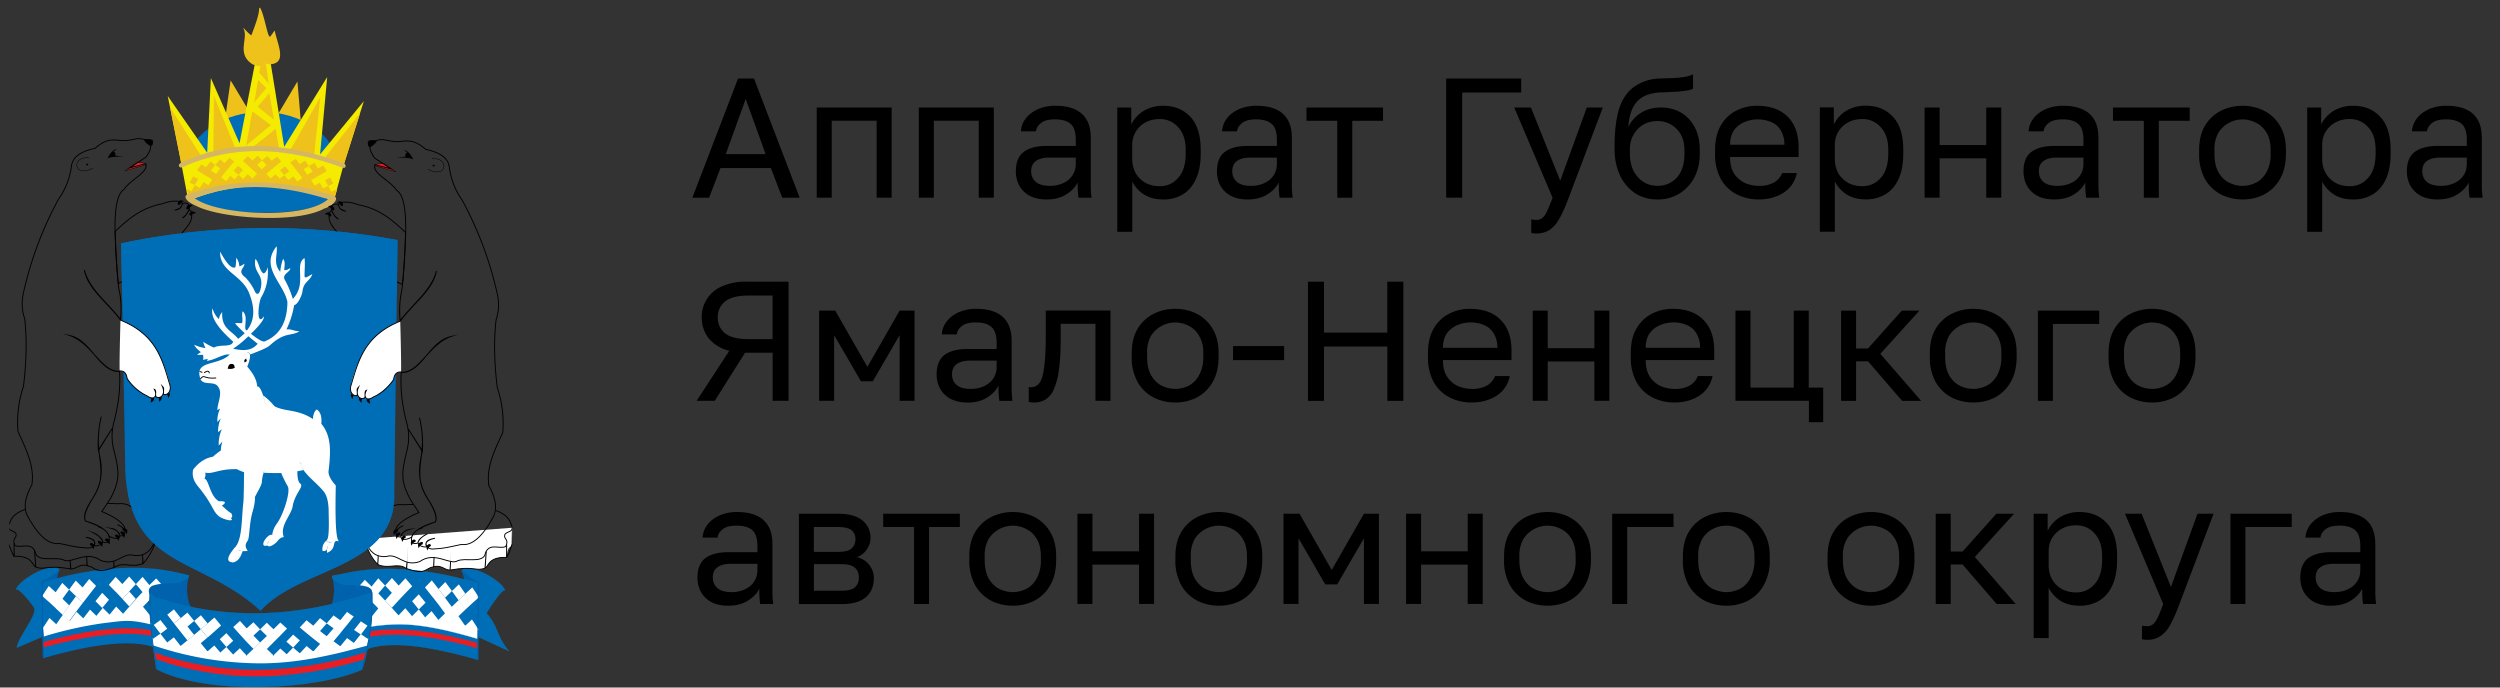 <svg xmlns="http://www.w3.org/2000/svg" width="320" height="88" fill="none"><rect width="100%" height="100%" fill="#333333" stroke="none"/><g clip-path="url(#a)"><path fill="#000" d="m88.62 25.31 5.85-15.26h2.04l5.85 15.26h-2.23l-1.46-3.8h-6.45l-1.46 3.8h-2.14Zm4.28-5.58H98l-2.55-7.06-2.55 7.06Zm11.64 5.58V13.76h9.59V25.3h-1.92v-9.85h-5.75v9.85h-1.92Zm13.07 0V13.76h9.6V25.3h-1.93v-9.85h-5.75v9.85h-1.92Zm16.36.22c-.84 0-1.56-.15-2.16-.46a3.33 3.33 0 0 1-1.32-1.28 3.76 3.76 0 0 1-.46-1.86c0-1.15.33-1.97 1-2.48.68-.51 1.66-.77 2.92-.77h3.75v-.78c0-.99-.22-1.67-.67-2.05-.44-.38-1.1-.57-1.99-.57-.83 0-1.43.16-1.8.48-.39.3-.6.66-.64 1.05h-1.92c.04-.63.25-1.18.63-1.66.38-.5.9-.88 1.55-1.18a5.6 5.6 0 0 1 2.29-.43c.92 0 1.7.14 2.38.43.66.28 1.18.72 1.54 1.33.37.6.55 1.4.55 2.38V23.98c.01.45.05.9.1 1.33h-1.67a11.43 11.43 0 0 1-.1-1.96c-.31.61-.8 1.13-1.5 1.55-.67.42-1.5.63-2.48.63Zm.42-1.74c.6 0 1.16-.11 1.65-.33.51-.22.91-.54 1.2-.96.3-.42.46-.94.46-1.55v-.78h-3.42c-.71 0-1.27.14-1.68.43-.4.28-.61.72-.61 1.33 0 .54.19.98.57 1.33.39.35 1 .53 1.83.53Zm8.62 5.88V13.76h1.79v2.18c.39-.77.93-1.36 1.63-1.77a4.74 4.74 0 0 1 2.46-.63c1.46 0 2.62.48 3.5 1.44.87.94 1.3 2.35 1.3 4.23v.43c0 1.31-.2 2.4-.61 3.27-.4.88-.95 1.53-1.68 1.97a4.7 4.7 0 0 1-2.5.65c-1 0-1.82-.22-2.5-.65a4.3 4.3 0 0 1-1.47-1.64v6.43H143Zm5.45-5.84a3 3 0 0 0 2.35-1.07c.64-.71.96-1.75.96-3.12v-.43c0-1.27-.32-2.24-.96-2.92a3.03 3.03 0 0 0-2.35-1.05c-.7 0-1.32.14-1.86.44a3.25 3.25 0 0 0-1.68 2.88v1.74c0 .7.15 1.31.44 1.85.3.52.72.94 1.24 1.24.54.3 1.16.44 1.86.44Zm11.25 1.7c-.84 0-1.56-.15-2.16-.46a3.33 3.33 0 0 1-1.33-1.28 3.77 3.77 0 0 1-.45-1.86c0-1.15.33-1.97 1-2.48.68-.51 1.66-.77 2.92-.77h3.75v-.78c0-.99-.22-1.67-.68-2.05-.43-.38-1.1-.57-1.98-.57-.83 0-1.43.16-1.8.48-.39.3-.6.66-.64 1.05h-1.92c.05-.63.26-1.18.63-1.66.38-.5.9-.88 1.55-1.18a5.6 5.6 0 0 1 2.29-.43c.92 0 1.7.14 2.38.43.66.28 1.18.72 1.54 1.33.37.6.55 1.4.55 2.38V23.98c.01.45.05.9.1 1.33h-1.67a11.43 11.43 0 0 1-.1-1.96c-.31.61-.8 1.13-1.5 1.55-.68.42-1.5.63-2.48.63Zm.42-1.74c.6 0 1.16-.11 1.65-.33.51-.22.91-.54 1.2-.96.3-.42.46-.94.46-1.55v-.78h-3.42c-.71 0-1.27.14-1.68.43-.4.28-.61.72-.61 1.33 0 .54.19.98.57 1.33.39.35 1 .53 1.83.53Zm11.04 1.52v-9.85h-3.94v-1.7h9.8v1.7h-3.94v9.85h-1.92Zm13.94 0V10.05h9.6v1.79h-7.55V25.3h-2.05Zm11.54 4.58c-.22 0-.43-.02-.65-.07v-1.74c.22.04.44.07.65.07.3 0 .53-.08.72-.22.2-.13.41-.4.61-.8.2-.42.45-1.02.75-1.82l-4.91-11.55h2.14l3.75 9.37 3.4-9.37h2.05L200.8 25.3c-.41 1.1-.8 1.97-1.18 2.64a3.95 3.95 0 0 1-1.24 1.46 2.9 2.9 0 0 1-1.73.48Zm15.47-4.36a5.19 5.19 0 0 1-2.77-.76 5.61 5.61 0 0 1-1.96-2.25 7.92 7.92 0 0 1-.72-3.53v-.44c0-1.74.18-3.23.53-4.47.36-1.23.97-2.2 1.83-2.87a5.92 5.92 0 0 1 3.53-1.16 88.8 88.8 0 0 1 1.68-.06c.5-.03.96-.08 1.37-.14.4-.07.77-.18 1.1-.34v1.85c-.15.09-.4.16-.73.22-.32.05-.73.1-1.24.15l-1.85.09a5.9 5.9 0 0 0-2.36.45c-.62.3-1.11.76-1.46 1.4-.35.64-.57 1.5-.65 2.6a4.29 4.29 0 0 1 2.38-2.2c.53-.21 1.12-.31 1.76-.31.99 0 1.85.21 2.6.65a4.49 4.49 0 0 1 1.76 1.88c.44.81.65 1.78.65 2.92v.43c0 1.2-.24 2.23-.72 3.12a5.17 5.17 0 0 1-4.73 2.77Zm0-1.74c1.02 0 1.86-.35 2.51-1.05.65-.71.98-1.75.98-3.1v-.43c0-1.12-.33-2.02-.98-2.68a3.32 3.32 0 0 0-2.5-1.03c-1.02 0-1.86.34-2.51 1.03a3.67 3.67 0 0 0-.99 2.68v.43a5 5 0 0 0 .46 2.23c.32.6.74 1.08 1.27 1.41.53.34 1.12.5 1.76.5Zm12.97 1.74c-.97 0-1.89-.21-2.75-.63a4.95 4.95 0 0 1-2.05-1.94 6.5 6.5 0 0 1-.76-3.32v-.43c0-1.28.25-2.34.74-3.16a4.68 4.68 0 0 1 1.96-1.88c.82-.42 1.7-.63 2.64-.63 1.7 0 3.02.46 3.95 1.4.93.92 1.4 2.24 1.4 3.94v1.22h-8.77c0 .9.18 1.62.54 2.16.38.54.85.93 1.4 1.18.57.23 1.13.35 1.7.35a3.8 3.8 0 0 0 2-.44c.48-.3.83-.7 1.03-1.2h1.87a3.79 3.79 0 0 1-1.72 2.53c-.9.57-1.96.85-3.18.85Zm-.11-10.25c-.6 0-1.16.12-1.7.35-.54.22-.98.57-1.33 1.05-.33.48-.5 1.1-.5 1.85h6.95a3.42 3.42 0 0 0-.5-1.9c-.3-.48-.71-.82-1.22-1.02a4.27 4.27 0 0 0-1.7-.33Zm7.96 14.4V13.75h1.79v2.18c.39-.77.93-1.36 1.63-1.77a4.74 4.74 0 0 1 2.47-.63c1.45 0 2.61.48 3.48 1.44.88.94 1.31 2.35 1.31 4.23v.43c0 1.31-.2 2.4-.6 3.27-.4.88-.96 1.53-1.69 1.97a4.7 4.7 0 0 1-2.5.65c-1 0-1.82-.22-2.49-.65a4.3 4.3 0 0 1-1.48-1.64v6.43h-1.92Zm5.45-5.85a3 3 0 0 0 2.35-1.07c.64-.71.96-1.75.96-3.12v-.43c0-1.27-.32-2.24-.96-2.92a3.03 3.03 0 0 0-2.35-1.05c-.7 0-1.32.14-1.85.44-.53.29-.94.69-1.25 1.2-.29.49-.43 1.05-.43 1.67v1.75c0 .7.14 1.31.43 1.85.3.52.72.94 1.25 1.24.53.3 1.15.44 1.85.44Zm7.96 1.48V13.76h1.92v4.81h5.97v-4.81h1.92V25.3h-1.92v-5.03h-5.97v5.03h-1.92Zm16.6.22c-.84 0-1.56-.15-2.16-.46a3.33 3.33 0 0 1-1.33-1.28 3.76 3.76 0 0 1-.45-1.86c0-1.15.33-1.97 1-2.48.68-.51 1.66-.77 2.92-.77h3.75v-.78c0-.99-.23-1.67-.68-2.05-.43-.38-1.1-.57-1.98-.57-.83 0-1.43.16-1.81.48-.38.3-.59.66-.63 1.05h-1.92c.04-.63.25-1.18.63-1.66.38-.5.9-.88 1.55-1.18a5.6 5.6 0 0 1 2.29-.43c.91 0 1.7.14 2.37.43.67.28 1.19.72 1.55 1.33.37.6.55 1.4.55 2.38V23.98c.01.45.05.9.1 1.33h-1.67a11.43 11.43 0 0 1-.11-1.96c-.3.61-.8 1.13-1.48 1.55-.69.42-1.51.63-2.49.63Zm.42-1.74c.6 0 1.16-.11 1.65-.33.51-.22.91-.54 1.2-.96.3-.42.46-.94.46-1.55v-.78h-3.42c-.72 0-1.28.14-1.68.43-.41.28-.61.72-.61 1.33 0 .54.19.98.56 1.33.4.35 1 .53 1.84.53Zm11.04 1.52v-9.85h-3.95v-1.7h9.82v1.7h-3.95v9.85h-1.92Zm12.63.22c-.97 0-1.89-.21-2.74-.63a5.1 5.1 0 0 1-2.05-1.96 6.45 6.45 0 0 1-.76-3.3v-.43c0-1.25.25-2.3.76-3.14a5.03 5.03 0 0 1 2.05-1.9 6.15 6.15 0 0 1 2.74-.63c1 0 1.9.21 2.75.63a4.9 4.9 0 0 1 2.03 1.9c.52.84.78 1.89.78 3.14v.43c0 1.33-.26 2.42-.78 3.3a4.97 4.97 0 0 1-2.03 1.96c-.84.42-1.76.63-2.75.63Zm0-1.74c.6 0 1.17-.14 1.7-.4.56-.27 1-.72 1.36-1.33a4.7 4.7 0 0 0 .54-2.42v-.43c0-.93-.18-1.68-.54-2.25-.35-.58-.8-1-1.36-1.26a3.67 3.67 0 0 0-4.77 1.26 4.25 4.25 0 0 0-.52 2.25v.43c0 1 .17 1.81.52 2.42.36.61.82 1.06 1.37 1.33.56.26 1.12.4 1.7.4Zm8.28 5.88V13.76h1.79v2.18a4.2 4.2 0 0 1 1.63-1.77 4.75 4.75 0 0 1 2.47-.63c1.45 0 2.61.48 3.49 1.44.87.94 1.3 2.35 1.3 4.23v.43c0 1.31-.2 2.4-.6 3.27-.4.88-.96 1.53-1.69 1.97a4.7 4.7 0 0 1-2.5.65c-1 0-1.82-.22-2.49-.65a4.3 4.3 0 0 1-1.48-1.64v6.43h-1.92Zm5.45-5.84a3 3 0 0 0 2.36-1.07c.63-.71.95-1.75.95-3.12v-.43c0-1.27-.31-2.24-.95-2.92a3.03 3.03 0 0 0-2.36-1.05c-.7 0-1.31.14-1.85.44-.53.29-.94.69-1.25 1.2-.29.49-.43 1.05-.43 1.67v1.75c0 .7.14 1.31.44 1.85.3.52.71.94 1.24 1.24.53.3 1.15.44 1.85.44Zm11.25 1.7c-.84 0-1.56-.15-2.15-.46a3.34 3.34 0 0 1-1.33-1.28 3.77 3.77 0 0 1-.46-1.86c0-1.15.33-1.97 1-2.48.69-.51 1.66-.77 2.92-.77h3.75v-.78c0-.99-.22-1.67-.67-2.05-.44-.38-1.1-.57-1.99-.57-.82 0-1.43.16-1.8.48-.38.3-.6.66-.64 1.05h-1.92c.05-.63.26-1.18.64-1.66.37-.5.89-.88 1.54-1.18a5.6 5.6 0 0 1 2.3-.43c.9 0 1.7.14 2.37.43.67.28 1.18.72 1.55 1.33.36.6.54 1.4.54 2.38V23.98c.02.45.05.9.11 1.33h-1.68a12.38 12.38 0 0 1-.1-1.96c-.31.61-.8 1.13-1.49 1.55-.68.42-1.51.63-2.49.63Zm.42-1.74c.61 0 1.16-.11 1.66-.33.5-.22.9-.54 1.2-.96.3-.42.45-.94.45-1.55v-.78h-3.42c-.71 0-1.27.14-1.68.43-.4.28-.6.72-.6 1.33 0 .54.18.98.56 1.33.4.35 1 .53 1.83.53ZM89.17 51.3l4.18-6.4a4.9 4.9 0 0 1-2.66-1.62 4.3 4.3 0 0 1-.87-2.66 4.24 4.24 0 0 1 2.6-3.97 7.4 7.4 0 0 1 3.18-.6h5.34V51.3H98.9v-6.15h-3.53l-3.88 6.15h-2.31Zm2.7-10.68c0 .83.3 1.5.92 2.03.6.5 1.62.76 3.03.76h3.07v-5.58h-3.07c-1.41 0-2.42.26-3.03.78-.61.51-.92 1.18-.92 2Zm12.98 10.68V39.76h2.06l4.12 7.2 4.12-7.2h1.91V51.3h-1.91v-8.4l-3.43 5.9h-1.52l-3.43-5.9v8.4h-1.91Zm18.99.22a4.7 4.7 0 0 1-2.16-.46 3.34 3.34 0 0 1-1.33-1.28 3.77 3.77 0 0 1-.46-1.86c0-1.15.34-1.97 1-2.48.69-.51 1.66-.77 2.93-.77h3.75v-.78c0-.99-.23-1.67-.68-2.05-.44-.38-1.1-.57-1.98-.57-.83 0-1.44.16-1.81.48-.38.3-.6.66-.63 1.05h-1.92c.04-.63.25-1.18.63-1.66.38-.5.9-.88 1.55-1.18a5.6 5.6 0 0 1 2.29-.43c.91 0 1.7.14 2.37.43.67.28 1.19.72 1.55 1.33.36.6.55 1.4.55 2.38V49.98c.01.45.05.9.1 1.33h-1.67a12.38 12.38 0 0 1-.11-1.96c-.3.61-.8 1.13-1.49 1.55-.68.42-1.5.63-2.48.63Zm.41-1.74c.61 0 1.17-.11 1.66-.33.5-.22.9-.54 1.2-.96.3-.42.46-.94.46-1.55v-.78h-3.43c-.7 0-1.27.14-1.67.43-.41.28-.61.72-.61 1.33 0 .54.18.98.56 1.33.4.35 1 .53 1.83.53Zm8.08 1.74c-.1 0-.21 0-.33-.02l-.32-.05v-1.91c.04.01.15.02.32.02.44 0 .8-.2 1.07-.57.28-.4.47-1.08.59-2.05.13-.99.2-2.37.2-4.14v-3.05h8.28V51.3h-1.92v-9.85h-4.45v1.78c0 1.62-.07 2.96-.22 4.04a9.02 9.02 0 0 1-.65 2.53 2.8 2.8 0 0 1-1.07 1.33c-.43.26-.93.39-1.5.39Zm18.1 0c-.98 0-1.9-.21-2.75-.63a5.1 5.1 0 0 1-2.05-1.96 6.45 6.45 0 0 1-.77-3.3v-.43c0-1.25.26-2.3.77-3.14a5.03 5.03 0 0 1 2.05-1.9 6.15 6.15 0 0 1 2.74-.63c1 0 1.9.2 2.75.63a4.9 4.9 0 0 1 2.03 1.9c.52.84.78 1.89.78 3.14v.43c0 1.33-.26 2.42-.78 3.3a4.97 4.97 0 0 1-2.03 1.96c-.84.42-1.76.63-2.75.63Zm0-1.74c.59 0 1.16-.14 1.7-.4.55-.27 1-.72 1.34-1.33a4.7 4.7 0 0 0 .55-2.42v-.43a4.1 4.1 0 0 0-.55-2.25c-.34-.58-.8-1-1.35-1.26a3.67 3.67 0 0 0-4.77 1.26 4.24 4.24 0 0 0-.52 2.25v.43c0 1 .17 1.81.52 2.42.36.61.82 1.06 1.37 1.33.56.26 1.12.4 1.7.4Zm7.4-3.69v-1.79h6.54v1.8h-6.54Zm9.59 5.21V36.05h2.05v6.52h8.1v-6.52h2.06v15.26h-2.05v-6.95h-8.11v6.95h-2.05Zm20.92.22c-.97 0-1.89-.21-2.75-.63a4.95 4.95 0 0 1-2.05-1.94 6.5 6.5 0 0 1-.76-3.32v-.43c0-1.28.25-2.34.74-3.16a4.68 4.68 0 0 1 1.97-1.88c.8-.42 1.69-.63 2.63-.63 1.7 0 3.02.46 3.95 1.4.93.92 1.4 2.24 1.4 3.94v1.22h-8.77c0 .9.18 1.62.55 2.16.37.54.84.93 1.4 1.18.56.23 1.13.35 1.7.35a3.8 3.8 0 0 0 2-.44c.48-.3.82-.7 1.02-1.2h1.88a3.8 3.8 0 0 1-1.72 2.53c-.9.57-1.97.85-3.19.85Zm-.1-10.25c-.6 0-1.17.12-1.7.35-.55.22-.99.57-1.34 1.05-.33.48-.5 1.1-.5 1.85h6.96a3.4 3.4 0 0 0-.5-1.9c-.31-.48-.72-.82-1.23-1.02a4.27 4.27 0 0 0-1.7-.33Zm7.95 10.03V39.76h1.92v4.81h5.97v-4.81H206V51.3h-1.92v-5.03h-5.97v5.03h-1.92Zm18.1.22c-.97 0-1.88-.21-2.74-.63a4.96 4.96 0 0 1-2.05-1.94 6.5 6.5 0 0 1-.76-3.32v-.43c0-1.28.24-2.34.74-3.16a4.68 4.68 0 0 1 1.96-1.88c.81-.42 1.7-.63 2.64-.63 1.7 0 3.01.46 3.94 1.4.93.92 1.4 2.24 1.4 3.94v1.22h-8.77c0 .9.19 1.62.55 2.16.38.54.84.93 1.4 1.18.56.23 1.13.35 1.7.35a3.8 3.8 0 0 0 2-.44c.48-.3.82-.7 1.02-1.2h1.88a3.8 3.8 0 0 1-1.72 2.53c-.9.57-1.96.85-3.19.85Zm-.1-10.25c-.6 0-1.17.12-1.7.35-.54.22-.99.57-1.34 1.05-.33.48-.5 1.1-.5 1.85h6.96a3.42 3.42 0 0 0-.5-1.9c-.3-.48-.72-.82-1.22-1.02a4.27 4.27 0 0 0-1.7-.33Zm17.35 12.76V51.3h-9.4V39.76h1.92v9.85h5.54v-9.85h1.92v9.85h1.85v4.43h-1.83Zm4.12-2.73V39.76h1.92v4.84h1.53l4.32-4.84h2.26l-5.01 5.53 5.23 6.02h-2.44l-4.36-5.06h-1.53v5.06h-1.92Zm16.91.22c-.97 0-1.88-.21-2.74-.63a5.1 5.1 0 0 1-2.05-1.96 6.45 6.45 0 0 1-.76-3.3v-.43c0-1.25.25-2.3.76-3.14a5.03 5.03 0 0 1 2.05-1.9 6.15 6.15 0 0 1 2.74-.63c1 0 1.9.2 2.75.63a4.9 4.9 0 0 1 2.03 1.9c.52.84.78 1.89.78 3.14v.43c0 1.33-.26 2.42-.78 3.3a4.97 4.97 0 0 1-2.03 1.96c-.84.42-1.76.63-2.75.63Zm0-1.74c.6 0 1.17-.14 1.7-.4.56-.27 1-.72 1.36-1.33a4.7 4.7 0 0 0 .54-2.42v-.43a4.1 4.1 0 0 0-.54-2.25c-.35-.58-.8-1-1.35-1.26a3.67 3.67 0 0 0-4.78 1.26 4.24 4.24 0 0 0-.52 2.25v.43c0 1 .17 1.81.52 2.42.36.61.82 1.06 1.38 1.33.55.26 1.11.4 1.7.4Zm8.28 1.52V39.76h7.85v1.7h-5.93v9.85h-1.92Zm14.61.22c-.97 0-1.89-.21-2.75-.63a5.1 5.1 0 0 1-2.04-1.96 6.45 6.45 0 0 1-.77-3.3v-.43c0-1.25.26-2.3.77-3.14a5.03 5.03 0 0 1 2.04-1.9 6.15 6.15 0 0 1 2.75-.63c1 0 1.9.2 2.75.63a4.9 4.9 0 0 1 2.03 1.9c.52.84.78 1.89.78 3.14v.43c0 1.33-.26 2.42-.78 3.3a4.97 4.97 0 0 1-2.03 1.96c-.84.42-1.76.63-2.75.63Zm0-1.74c.6 0 1.17-.14 1.7-.4.55-.27 1-.72 1.35-1.33a4.7 4.7 0 0 0 .55-2.42v-.43c0-.93-.18-1.68-.55-2.25-.34-.58-.8-1-1.35-1.26a3.67 3.67 0 0 0-4.77 1.26 4.25 4.25 0 0 0-.52 2.25v.43c0 1 .17 1.81.52 2.42.36.61.82 1.06 1.37 1.33.55.26 1.12.4 1.7.4ZM93.22 77.53c-.84 0-1.56-.15-2.16-.46a3.34 3.34 0 0 1-1.33-1.28 3.77 3.77 0 0 1-.45-1.86c0-1.15.33-1.97 1-2.48.68-.51 1.66-.77 2.92-.77h3.75v-.78c0-.99-.22-1.67-.67-2.05-.44-.38-1.1-.57-1.99-.57-.83 0-1.43.16-1.8.48-.39.3-.6.66-.64 1.05h-1.92c.04-.63.26-1.18.63-1.66.38-.5.9-.88 1.55-1.18a5.6 5.6 0 0 1 2.29-.43c.92 0 1.7.14 2.38.43.66.28 1.18.72 1.54 1.33.37.6.55 1.4.55 2.38V75.98c.01.45.05.9.1 1.33H97.3a11.84 11.84 0 0 1-.1-1.96c-.31.61-.8 1.13-1.5 1.55-.67.42-1.5.63-2.48.63Zm.42-1.74c.6 0 1.16-.11 1.65-.33.51-.22.91-.54 1.2-.96.3-.42.46-.94.46-1.55v-.78h-3.42c-.71 0-1.27.14-1.68.43-.4.28-.61.72-.61 1.33 0 .54.19.98.57 1.33.39.35 1 .53 1.83.53Zm8.62 1.52V65.76h5.01c.96 0 1.75.13 2.36.41a2.82 2.82 0 0 1 1.79 2.75c0 .5-.17 1-.5 1.46-.33.45-.74.76-1.25.94a2.72 2.72 0 0 1 2.18 2.7c0 1-.33 1.8-1 2.4-.67.6-1.72.9-3.14.9h-5.45Zm1.92-1.7h3.53c.81 0 1.39-.14 1.72-.44.33-.29.5-.7.5-1.24 0-.55-.17-.97-.5-1.26-.33-.3-.9-.46-1.72-.46h-3.53v3.4Zm0-4.97h3.1c.82 0 1.4-.15 1.72-.44.33-.29.5-.69.5-1.2 0-.47-.17-.85-.5-1.13-.33-.27-.9-.41-1.73-.41h-3.1v3.18ZM117 77.31v-9.85h-3.95v-1.7h9.81v1.7h-3.94v9.85H117Zm12.63.22c-.97 0-1.89-.21-2.74-.63a5.1 5.1 0 0 1-2.05-1.96 6.46 6.46 0 0 1-.77-3.3v-.43c0-1.25.26-2.3.77-3.14a5.03 5.03 0 0 1 2.05-1.9 6.14 6.14 0 0 1 2.74-.63c1 0 1.9.2 2.75.63a4.9 4.9 0 0 1 2.03 1.9c.52.84.78 1.89.78 3.14v.43c0 1.33-.26 2.42-.78 3.3a4.96 4.96 0 0 1-2.03 1.96c-.84.42-1.76.63-2.75.63Zm0-1.74c.6 0 1.17-.14 1.7-.4.56-.27 1-.72 1.36-1.33a4.7 4.7 0 0 0 .54-2.42v-.43c0-.93-.18-1.68-.54-2.25-.35-.58-.8-1-1.36-1.26a3.67 3.67 0 0 0-4.77 1.26 4.24 4.24 0 0 0-.52 2.25v.43c0 1 .17 1.81.52 2.42.36.61.82 1.06 1.37 1.33.56.26 1.12.4 1.7.4Zm8.28 1.52V65.76h1.92v4.81h5.97v-4.81h1.92V77.3h-1.92v-5.03h-5.97v5.03h-1.92Zm18.1.22c-.97 0-1.89-.21-2.74-.63a5.1 5.1 0 0 1-2.05-1.96 6.46 6.46 0 0 1-.77-3.3v-.43c0-1.25.26-2.3.77-3.14a5.03 5.03 0 0 1 2.05-1.9 6.14 6.14 0 0 1 2.74-.63c1 0 1.9.2 2.75.63a4.9 4.9 0 0 1 2.03 1.9c.52.84.78 1.89.78 3.14v.43c0 1.33-.26 2.42-.78 3.3a4.96 4.96 0 0 1-2.03 1.96c-.84.42-1.76.63-2.75.63Zm0-1.74c.6 0 1.16-.14 1.7-.4.56-.27 1-.72 1.35-1.33a4.7 4.7 0 0 0 .55-2.42v-.43c0-.93-.18-1.68-.55-2.25-.34-.58-.8-1-1.35-1.26a3.67 3.67 0 0 0-4.77 1.26 4.24 4.24 0 0 0-.52 2.25v.43c0 1 .17 1.81.52 2.42.36.61.82 1.06 1.37 1.33.55.26 1.12.4 1.7.4Zm8.28 1.52V65.76h2.05l4.12 7.2 4.12-7.2h1.92V77.3h-1.92v-8.4l-3.42 5.9h-1.53l-3.42-5.9v8.4h-1.92Zm15.69 0V65.76h1.92v4.81h5.97v-4.81h1.92V77.3h-1.92v-5.03h-5.97v5.03h-1.92Zm18.1.22c-.97 0-1.89-.21-2.74-.63a5.11 5.11 0 0 1-2.05-1.96 6.46 6.46 0 0 1-.77-3.3v-.43c0-1.25.26-2.3.77-3.14a5.04 5.04 0 0 1 2.05-1.9 6.14 6.14 0 0 1 2.74-.63c1 0 1.9.2 2.75.63a4.9 4.9 0 0 1 2.03 1.9c.52.84.78 1.89.78 3.14v.43c0 1.33-.26 2.42-.78 3.3a4.96 4.96 0 0 1-2.03 1.96c-.84.42-1.76.63-2.75.63Zm0-1.74c.6 0 1.16-.14 1.7-.4.56-.27 1-.72 1.36-1.33a4.7 4.7 0 0 0 .54-2.42v-.43c0-.93-.18-1.68-.54-2.25-.35-.58-.8-1-1.36-1.26a3.67 3.67 0 0 0-4.77 1.26 4.24 4.24 0 0 0-.53 2.25v.43c0 1 .18 1.81.53 2.42.36.61.82 1.06 1.37 1.33.55.26 1.12.4 1.7.4Zm8.28 1.52V65.76h7.85v1.7h-5.93v9.85h-1.92Zm14.61.22c-.97 0-1.89-.21-2.75-.63a5.1 5.1 0 0 1-2.05-1.96 6.45 6.45 0 0 1-.76-3.3v-.43c0-1.25.26-2.3.76-3.14a5.03 5.03 0 0 1 2.05-1.9 6.14 6.14 0 0 1 2.75-.63c.99 0 1.9.2 2.75.63a4.89 4.89 0 0 1 2.02 1.9c.53.84.79 1.89.79 3.14v.43a6.3 6.3 0 0 1-.79 3.3 4.96 4.96 0 0 1-2.02 1.96c-.85.42-1.76.63-2.75.63Zm0-1.74c.6 0 1.16-.14 1.7-.4.55-.27 1-.72 1.35-1.33a4.7 4.7 0 0 0 .55-2.42v-.43c0-.93-.19-1.68-.55-2.25-.35-.58-.8-1-1.35-1.26a3.67 3.67 0 0 0-3.4 0c-.55.26-1.01.68-1.37 1.26a4.24 4.24 0 0 0-.53 2.25v.43c0 1 .18 1.81.53 2.42.36.61.82 1.06 1.37 1.33.55.26 1.12.4 1.7.4Zm18.52 1.74c-.97 0-1.89-.21-2.74-.63a5.11 5.11 0 0 1-2.05-1.96 6.46 6.46 0 0 1-.77-3.3v-.43c0-1.25.26-2.3.77-3.14a5.04 5.04 0 0 1 2.05-1.9 6.14 6.14 0 0 1 2.74-.63c1 0 1.9.2 2.75.63a4.9 4.9 0 0 1 2.03 1.9c.52.84.78 1.89.78 3.14v.43c0 1.33-.26 2.42-.78 3.3a4.96 4.96 0 0 1-2.03 1.96c-.84.42-1.76.63-2.75.63Zm0-1.74c.6 0 1.16-.14 1.7-.4.56-.27 1-.72 1.36-1.33a4.7 4.7 0 0 0 .54-2.42v-.43c0-.93-.18-1.68-.54-2.25-.35-.58-.8-1-1.36-1.26a3.67 3.67 0 0 0-4.77 1.26 4.24 4.24 0 0 0-.53 2.25v.43c0 1 .18 1.81.53 2.42.36.61.82 1.06 1.37 1.33.55.26 1.12.4 1.7.4Zm8.28 1.52V65.76h1.92v4.84h1.52l4.32-4.84h2.27l-5.02 5.53 5.23 6.02h-2.44l-4.36-5.06h-1.52v5.06h-1.92Zm12.54 4.36V65.76h1.79v2.18c.39-.77.93-1.36 1.63-1.77a4.74 4.74 0 0 1 2.46-.63c1.46 0 2.62.48 3.5 1.44.87.94 1.3 2.35 1.3 4.23v.43c0 1.31-.2 2.4-.6 3.27-.4.88-.96 1.53-1.69 1.97a4.7 4.7 0 0 1-2.5.65c-1 0-1.82-.22-2.49-.65a4.31 4.31 0 0 1-1.48-1.64v6.43h-1.92Zm5.45-5.84a3 3 0 0 0 2.35-1.07c.64-.71.96-1.75.96-3.12v-.43c0-1.27-.32-2.24-.96-2.92a3.03 3.03 0 0 0-2.35-1.05c-.7 0-1.32.14-1.85.44-.53.29-.94.69-1.25 1.2-.29.49-.43 1.05-.43 1.67v1.75c0 .7.14 1.31.43 1.85.3.52.72.94 1.25 1.24.53.3 1.15.44 1.85.44Zm9.06 6.06c-.22 0-.43-.02-.65-.07v-1.74c.22.04.43.07.65.07.3 0 .53-.08.72-.22.2-.13.4-.4.61-.8.2-.42.45-1.02.74-1.82L272 65.76h2.13l3.75 9.37 3.4-9.37h2.06l-4.37 11.55c-.4 1.1-.8 1.97-1.17 2.64a3.94 3.94 0 0 1-1.25 1.46 2.9 2.9 0 0 1-1.72.48Zm10.68-4.58V65.76h7.84v1.7h-5.93v9.85h-1.91Zm12.89.22a4.7 4.7 0 0 1-2.16-.46 3.34 3.34 0 0 1-1.33-1.28 3.77 3.77 0 0 1-.46-1.86c0-1.15.34-1.97 1-2.48.69-.51 1.66-.77 2.93-.77h3.75v-.78c0-.99-.23-1.67-.68-2.05-.43-.38-1.1-.57-1.98-.57-.83 0-1.43.16-1.81.48-.38.3-.59.66-.63 1.05h-1.92c.04-.63.25-1.18.63-1.66.38-.5.9-.88 1.55-1.18a5.6 5.6 0 0 1 2.29-.43c.91 0 1.7.14 2.37.43.67.28 1.19.72 1.55 1.33.36.6.55 1.4.55 2.38V75.98c.01.45.05.9.1 1.33h-1.67a12.38 12.38 0 0 1-.11-1.96c-.3.61-.8 1.13-1.49 1.55-.68.42-1.5.63-2.48.63Zm.41-1.74c.61 0 1.17-.11 1.66-.33.5-.22.9-.54 1.2-.96.3-.42.46-.94.46-1.55v-.78h-3.43c-.7 0-1.27.14-1.67.43-.41.28-.61.72-.61 1.33 0 .54.19.98.56 1.33.4.35 1 .53 1.83.53Z"/><g clip-path="url(#b)"><path fill="#fff" fill-rule="evenodd" d="m65.58 67.55-18.96 1.44c.4 1.36.77 2.22 1.72 3.28l.2-2.4-.18 2.4c1.42.63 2.54-.31 3.66.52l.23-2.98-.2 2.98c2.56.9 2.36-.1 3.45-.23l.13-2.78-.12 2.76c.99-.26 1.37.45 2.08.44l.16-2.6-.14 2.6c3.13-.57 3.3.2 4.46-.25l.18-3.1-.16 3.03c.43.08.21-1.4 2.74-1.31l.02-1.92-.01 1.92c.18-1.77.51-1 .7-1.73l.04-2.07Z" clip-rule="evenodd"/><path fill="#006DB7" fill-rule="evenodd" d="M15.51 31.15a90.8 90.8 0 0 1 35.37-.42l-.42 33.24c-.47 8.89-12.18 8.68-17.11 14.2-7.53-6.96-16.56-5.26-17.31-17.7l-.53-29.33Z" clip-rule="evenodd"/><path fill="#D9D8D8" fill-rule="evenodd" d="m43.73 31.85.25 2.13 1.22.26-1.22.32-.25 2.57-.3-2.57-1.92-.32 1.92-.27.3-2.12Z" clip-rule="evenodd"/><path fill="#EEC21B" fill-rule="evenodd" d="m38.07 10.43.6 7.06-4.02-1.3 3.42-5.76Zm-8.55-.14 3.62 6.03-4.6.83.98-6.86Z" clip-rule="evenodd"/><path fill="#006DB7" fill-rule="evenodd" d="M33.54 14.33c4.97 0 9.11 2.84 9.83 6.55.08.38-.64.83-.64 1.23 0 1.1.47 2.05-.07 3-1.94 1.71-5.1 2.12-9.18 2.12-4.07 0-7.9-.62-9.06-2.1 0-1.06 1.17-2.37.27-3.27-.39-.37-1.02-.93-.87-1.46.97-3.46 4.96-6.07 9.72-6.07Z" clip-rule="evenodd"/><path fill="#F5EB00" fill-rule="evenodd" d="m21.48 12.3 5.04 7.25.47-9.56 3.67 8.35 3.07-15.92 2.65 16.37 5.5-8.93-.91 9.9 5.6-6.81-2.66 8.42-1.17 4.3c-6.07-2.36-12.2-2.6-18.64.02l-.93-4.94-1.7-8.46h.01Z" clip-rule="evenodd"/><path fill="#EEC21B" fill-rule="evenodd" d="m21.8 13.81 3.9 6.07-2.48 1.1-1.43-7.17Zm5.58-1.53 2.73 6.64-2.8.54.07-7.18Zm13.62.15-.82 7.71-3.1-.8 3.92-6.9Zm5.09 2.07-2.18 6.88-2.63-.83 4.81-6.05Zm-13.7 4.3 2.9-2.32.4 2.42-3.3-.1Zm2.28-2.78-2.37-1.78-.8 4.38 3.17-2.6Zm-1.7-2.36 1.5-1.73.6 3.4-2.1-1.67Zm1.12-2.38-1.05-1.04-.5 2.87 1.55-1.83Zm-.9-1.96.52-3.57.68 4.96-1.2-1.4Z" clip-rule="evenodd"/><path fill="#EEC21B" fill-rule="evenodd" d="M33.19.83c.68.89 1.07 4.31 1.43 3.82l.54-.75c.35 1.8 1.7 4.27-.69 4.33-.3-.1-.45.07-.4-.34-.44.78-1.03.6-1.75.34-2.2-1.42-.35-3.46-1.24-4.71.36.3.73.79 1.1 1 .42-1.18 1.05-2.65 1-3.69Zm-5 20.74c-.22-.16-.44-.3-.64-.46l-.55.72.66.44.52-.7Zm5.93-.45-.58-.58-.63.56.59.58.62-.56Zm5.9.84-.49-.7-.67.42.49.69.66-.41Zm1.58 1.12c.22-.13.44-.24.67-.34l.4.76-.65.31.39.73.76-.35-.35 1.15c-2.93-1.07-10.43-3.25-18.43-.21l-.27.08-.21-1.02.6.27.43-.77-.66-.32.44-.79.65.34-.43.77.64.37.46-.75.64.4.48-.73c-.21-.14-1.74-1.06-1.95-1.18l.56-.77.6.38.58-.74.6.44.61-.71.6.47c.2-.23.4-.45.62-.67.2.17.38.34.6.5-.22.22-.41.44-.6.66l-.55.66-.51.7.62.46.54-.67.55.45.5-.58-.63-.5c.19-.22.37-.44.57-.65l.63.52-.57.63.61.53.57-.62.6.55.6-.6-1.83-1.64.65-.61.58.55.66-.59.58.58c.22-.2.44-.38.67-.56l.56.6.68-.53.54.62c-.21.17-1.7 1.4-1.9 1.59l.55.59.62-.53.53.58.59-.48-.54-.62c.2-.17.43-.33.64-.5l.55.64a23 23 0 0 0-.65.48l.52.64.64-.48.5.66.65-.44a75.7 75.7 0 0 0-1.54-2l.69-.46.51.67.69-.45.49.7c.23-.15.46-.28.69-.41l.47.7.68-.36.44.74c-.21.11-1.78 1-2 1.14l.45.7.65-.38.43.73.01.01c.22-.1.42-.22.64-.33l-.4-.72Z" clip-rule="evenodd"/><path fill="#D5B763" fill-rule="evenodd" d="M42.44 24.98c-5.53-1.92-12.24-2.35-18.26-.15a.63.63 0 0 0-.18.06c-.45.16-.42.78 1.06 1.44 3.15 1.65 12.91 2.34 16.45.36.91-.24 2.31-1.4.93-1.71Zm-17.51.4.28-.11c5.11-1.93 10.6-1.62 16.34.1.2.03.33.08.42.15-3 2.6-14.13 2.05-17.04-.14Z" clip-rule="evenodd"/><path fill="#006DB7" fill-rule="evenodd" d="M64.64 75.56c-.38-1.14-4.01-3.34-5.43-2.64l-.07.07-.05.1a6.76 6.76 0 0 0 2.05 1.4c.19.1.2.3.17.42l-.09.1-.1.11c-.87 1.52-.9 4.04-1.26 5.77l5.28 2.44c-1.59-1.83-1.37-3.22-2.87-4.82.25-.51 2.06-3.26 2.38-2.95Z" clip-rule="evenodd"/><path stroke="#0082C6" stroke-miterlimit="22.93" stroke-width=".03" d="M64.64 75.56c-.38-1.14-4.01-3.34-5.43-2.64l-.07.07-.05.1a6.76 6.76 0 0 0 2.05 1.4c.19.1.2.3.17.42l-.09.1-.1.11c-.87 1.52-.9 4.04-1.26 5.77l5.28 2.44c-1.59-1.83-1.37-3.22-2.87-4.82.25-.51 2.06-3.26 2.38-2.95Z" clip-rule="evenodd"/><path fill="#0062AC" fill-rule="evenodd" d="M59.1 73.04c.82.6 1.24 1.06 1.8 1.27.34.12.56.5.36.73-.32.98-1.24.79-1.9 1.2.17-1.01.2-2.05-.27-3.2Z" clip-rule="evenodd"/><path stroke="#005EA9" stroke-miterlimit="22.93" stroke-width=".03" d="M59.1 73.04c.82.6 1.24 1.06 1.8 1.27.34.12.56.5.36.73-.32.98-1.24.79-1.9 1.2.17-1.01.2-2.05-.27-3.2Z" clip-rule="evenodd"/><path fill="#0062AC" fill-rule="evenodd" d="M42.5 73.75c.71-.58 9.54.6 5.8 2.8-.07.04-.5.9-.73.85-1.44.54-5.59 1.05-5.37.63a6 6 0 0 0 .3-4.28Z" clip-rule="evenodd"/><path stroke="#005EA9" stroke-miterlimit="22.93" stroke-width=".03" d="M42.5 73.75c.71-.58 9.54.6 5.8 2.8-.07.04-.17.21-.39.17-1.44.53-5.93 1.73-5.7 1.31a6 6 0 0 0 .29-4.28Z" clip-rule="evenodd"/><path fill="#006DB7" fill-rule="evenodd" d="M42.77 73.68c-.65.06-.01.74 1.16 1.11 1.9-.03 4.64.34 4.27 1.57-.03.11-.05.37-.2.53-.68.78-2.26 2.55-2 6.69 2.86-1.91 9.08-.9 15.2.89v-9.78c-5.54-1.76-11.95-2.49-17.2-1.26-.52.1-.74.13-1.23.25Z" clip-rule="evenodd"/><path stroke="#0082C6" stroke-miterlimit="22.93" stroke-width=".03" d="M42.77 73.68c-.65.06-.01.74 1.16 1.11 1.9-.03 4.64.34 4.27 1.57-.03.11-.05.37-.2.53-.68.78-2.26 2.55-2 6.69 2.86-1.91 9.08-.9 15.2.89v-9.78c-5.54-1.76-11.95-2.49-17.2-1.26-.52.1-.74.13-1.23.25Z" clip-rule="evenodd"/><path fill="#fff" fill-rule="evenodd" d="m60.4 79.3-.85.8c-.3-.41-.58-.82-.86-1.23l-.86.82v.01l.86-.83.86-.82-.86-1.22-.86.84-.87-1.16-.83-1.13-.89.88c.3.36.58.73.87 1.1l.85 1.15-.85.84-.87-1.13-.82.8L53.6 78c-.29.3-.58.57-.85.87l.04.05-.08-.01.04-.04-.87-1.02-.87.91-.86-.96-.87-.94-.85-.9a.14.14 0 0 0 .03-.05l.83-.96-.87-.93-.85 1.05h-.02c-.28-.3-.57-.57-.85-.85l-.63.7c.4.04.76.13 1.1.23l-.02.02c.7.32.47.9.34 1.18l.07.66c.3.28.58.57.86.87l-.86 1.06.07.08c-.6.1-1.22.23-1.83.38-.3.42-.58.85-.87 1.29 2.86-.67 5.75-.98 8.6-.63 2.55.31 5.07.96 7.6 1.7l.03-1.08.1-.09-.85-1.3v.02Zm-4.25.1h-.1l.06-.05.04.06Zm-1.73-.27.04.04h-.07l.03-.04Zm-3.4-.36Zm-1.73.01.03.04h-.07l.04-.04Zm10.26-.73.86-.8.88-.78a33.4 33.4 0 0 0-.84-1.28l-.87.8-.89.83.86 1.22Zm-5.16-2.86.85 1.07.89-.87-.86-1.1-.87.9Z" clip-rule="evenodd"/><path fill="#fff" fill-rule="evenodd" d="m57.84 75.65.85 1.18.88-.83-.84-1.2-.88.85L57 74.5l-.87.89.84 1.12.88-.86Zm-4.24.42-.85.88.85 1.06.87-.87-.87-1.07Zm-4.31.8.86.93.87-.95.86-.91.88-.9-.86-1.02c-.29.31-.59.61-.87.93l-.86-.97-.87.97.86.93-.87.98Z" clip-rule="evenodd"/><path stroke="#fff" stroke-miterlimit="22.93" stroke-width=".03" d="M61.17 80.62c-2.5-.94-5.02-1.23-7.63-1.57a17.2 17.2 0 0 0-7.74.35c-.29.42-.58.86-.86 1.3 2.86-.67 5.74-.99 8.6-.63 2.54.3 5.06.96 7.58 1.69l.05-1.15Z" clip-rule="evenodd"/><path fill="#E81E25" fill-rule="evenodd" d="M61.15 83c-4.36-1.27-9.75-2.26-13.9-1.48l.06-.7c4.36-.78 9.65.33 13.77 1.47l.07.72Z" clip-rule="evenodd"/><path stroke="#005EA9" stroke-miterlimit="22.93" stroke-width=".12" d="m61.24 74.8-.1 9.62"/><path fill="#006DB7" fill-rule="evenodd" d="M2.04 75.47c.39-1.17 4.02-3.39 5.44-2.68l.07.08.05.1c-.21.37-1.35 1.09-2.06 1.42-.19.09-.2.3-.17.42l.09.1.1.12c.88 1.54.9 4.1 1.26 5.86L2.16 82.9c.14-1.32 2.5-3.96 2.25-5.03-.23-.51-2.05-2.73-2.37-2.42Z" clip-rule="evenodd"/><path stroke="#0082C6" stroke-miterlimit="22.93" stroke-width=".03" d="M2.04 75.47c.39-1.17 4.02-3.39 5.44-2.68l.07.08.05.1c-.21.37-1.35 1.09-2.06 1.42-.19.09-.2.3-.17.42l.09.1.1.12c.88 1.54.9 4.1 1.26 5.86L2.16 82.9c.14-1.32 2.5-3.96 2.25-5.03-.23-.51-2.05-2.73-2.37-2.42Z" clip-rule="evenodd"/><path fill="#0062AC" fill-rule="evenodd" d="M7.57 73.05c-.83.58-1.48 1.1-2.04 1.32-.26.12-.2.45-.07.54.3.99 1.2.95 1.86 1.37-.16-1-.22-2.09.25-3.23Z" clip-rule="evenodd"/><path stroke="#005EA9" stroke-miterlimit="22.93" stroke-width=".03" d="M7.57 73.05c-.83.58-1.48 1.1-2.04 1.32-.26.12-.2.45-.07.54.3.99 1.2.95 1.86 1.37-.16-1-.22-2.09.25-3.23Z" clip-rule="evenodd"/><path fill="#0062AC" fill-rule="evenodd" d="M24.2 73.7c-4.51.08-5.52 1.05-5.43 2.88 1.45.53 5.93 1.73 5.71 1.31a5.78 5.78 0 0 1-.28-4.2Z" clip-rule="evenodd"/><path stroke="#005EA9" stroke-miterlimit="22.93" stroke-width=".03" d="M24.2 73.7c-4.51.08-5.52 1.05-5.43 2.88 1.45.53 5.93 1.73 5.71 1.31a5.78 5.78 0 0 1-.28-4.2Z" clip-rule="evenodd"/><path fill="#006DB7" fill-rule="evenodd" d="M23.93 73.56c.66.06 0 .7-1.17 1.08-1.7.07-3.98-.06-3.86 1.02.01.1-.36.91-.22 1.07.68.78 2.27 2.45 2 6.58-2.84-1.8-9.02-.84-15.15.94l-.05-9.71c5.55-1.76 11.97-2.48 17.22-1.26.5.1.75.17 1.23.28Z" clip-rule="evenodd"/><path fill="#E81E25" fill-rule="evenodd" d="M5.53 82.87c4.42-1.19 9.97-2.27 13.9-1.47l-.05-.72c-4.36-.78-9.7.34-13.83 1.5l-.01.69Z" clip-rule="evenodd"/><path fill="#006DB7" fill-rule="evenodd" d="M19.14 75.53c-.2 3.45.36 6.58.85 10.1 6.27 3.33 20.2 2.78 26.36.08.89-2.54 1.35-6.4 1.32-9.85-10 3.33-18.7 3.48-27.48.73-.32.03-1.22-.7-1.05-1.07Z" clip-rule="evenodd"/><path stroke="#0082C6" stroke-miterlimit="22.93" stroke-width=".03" d="M19.14 75.53c-.2 3.45.36 6.58.85 10.1 6.27 3.33 20.2 2.78 26.36.08.89-2.54 1.35-6.4 1.32-9.85-10 3.33-18.7 3.48-27.48.73-.32.03-1.22-.7-1.05-1.07Z" clip-rule="evenodd"/><path fill="#E81E25" fill-rule="evenodd" d="m46.83 83.47-.47.16c-9.17 2.77-18.26 2.86-26.55-.1l.11.83c8.48 3.03 17.2 2.85 26.37.15l.33-.09.21-.95Z" clip-rule="evenodd"/><path fill="#fff" fill-rule="evenodd" d="m19.19 78.75-.86-1.06c-.29-.35-.57-.7-.86-1.03l-.87.94c.04.04.04.04 0 0l-.85.96.02.02h-.04l.02-.02-.88-.92-.85 1.03-.86-.87-.82 1.03-.82-.8-.86 1.12-.86-.84-.87 1.18.02.02H8.9l.02-.02-.85-.82c-.3.4-.58.82-.87 1.23l.02.02-.04.01.02-.03-.87-.8-.85 1.3.06.05.08 1.02a48.89 48.89 0 0 1 7.59-1.7c2.85-.34 3.27-.5 6.14.16-.02-.37-.19-1.16-.17-1.18Zm-1.83-.1.04-.05.04.04h-.08Zm-10.22-.78.87.82.85-1.2-.86-.85.85-1.17-.88-.86-.85 1.2-.87-.8c-.3.42-.57.85-.85 1.28l.88.77.87.8Z" clip-rule="evenodd"/><path fill="#fff" fill-rule="evenodd" d="m9.72 78.33.87-1.15-.87-.86-.86 1.16-.86 1.2c.3.27.57.55.86.83l.86-1.18Z" clip-rule="evenodd"/><path fill="#fff" fill-rule="evenodd" d="m11.45 76.08.85-1.09a54 54 0 0 1-.88-.88l-.85 1.08-.87-.87c-.3.38-.57.76-.85 1.15l.88.85.86.87.86-1.11Zm1.63-.2-.86 1.07.86.87.87-1.05-.87-.89Zm2.6.8.86.94c.29-.32.57-.64.86-.94l-.86-.98-.86.97Z" clip-rule="evenodd"/><path fill="#fff" fill-rule="evenodd" d="m14.82 75.75.86.92.86-.97.85-.93-.86-.98-.87.97-.86-.92-.87 1.02.88.9ZM18.25 75.78l-.85.9.86 1.02.86-.87.07-.66c-.13-.28-.36-.86.34-1.2h-.01c.36-.12.73-.2 1.1-.23l-.63-.7-.86.84h-.02l-.86-1.04-.86.93a28.33 28.33 0 0 1 .85 1.01Zm10.73 5.26-.85.78.85 1 .87-.8-.87-.98Zm2.6 1.12.86-.8c-.3.26-.58.53-.87.8l.87.9.86-.82-.86-.88.86-.8-.86-.91-.87.78-.85-.95-.87.78.87.97c.29.31.56.63.85.93Zm-11.04-2.8-.86.63.86 1.13c.3-.21.58-.43.87-.65l-.87-1.1v-.01Zm2.59-.26-.87.69.87 1.1.86 1.08.87-.7c-.3-.36-.58-.72-.86-1.08l.86-.71-.87-1.07-.85.7-.01-.01Z" clip-rule="evenodd"/><path fill="#fff" fill-rule="evenodd" d="M23.13 79.1 22.26 78l-.85.68.85 1.1.87-.7Zm3.45 2.5.86-.76.86-.77-.86-1.03-.86.75-.87.75.87 1.05Z" clip-rule="evenodd"/><path fill="#fff" fill-rule="evenodd" d="m26.58 79.8-.87-1.05-.86.73.86 1.07.87-.75Zm20.46 1.95-.82-.56.82-1.1-.85-.56-.87 1.1.84.57-.84 1.06-.05.02-.85-.61-.82 1-.1.01-.81-.6.87-1.02-.87-.63-.87 1c-.29-.2-.57-.43-.85-.66l.85-.98.87.63.87.63c.27-.35.56-.7.86-1.06l.86-1.08c-.3-.19-.58-.38-.86-.59l-.86 1.07-.87-.62-.87 1.01c-.29-.21-.57-.43-.85-.66l-.87.97-.86-.7-.87.92.87.73.86.7.87.68-.8.9-.12.03-.8-.66-.87.93c-.3-.24-.58-.49-.86-.73l.86-.92-.86-.74-.87.9.87.76-.82.85-.82-.73-.87.87.08.08h-.16l.08-.07-.85-.82.85-.85.87-.87.86-.89-.86-.78-.87.86c-.29-.27-.57-.54-.85-.83l-.87.84c.29.3.58.57.87.85l-.87.84-.86.82-.87.83.07.07h-.14l.07-.07c-.3-.3-.57-.61-.86-.92l-.86.81a.3.3 0 0 1 .03.04.3.3 0 0 1-.06-.01l.03-.03-.87-.96-.77.7-.77-.9-.82.72-.1-.02-.81-.99.87-.74-.87-1.05-.86.73-.86.71-.85.69-.03-.01-.85-1.08-.85.66.02.02h-.04l.02-.02-.87-1.13-.87.6.03.04-.22-.07.11.94.34.09a43.06 43.06 0 0 0 13.5 2.2c3.15-.01 6.18-.47 9.25-1.17h.03a60.7 60.7 0 0 0 1.68-.41l.03.02.03-.04a99.33 99.33 0 0 0 2.55-.67l.2-.95-.16.06h.01Zm-8.65 1.88h-.01Zm-1.69.2Z" clip-rule="evenodd"/><path stroke="#005EA9" stroke-miterlimit="22.93" stroke-width=".12" d="M5.4 74.58c0 3.16.02 6.48.13 9.62m13.65-8.5c-.05 4.93.41 6.85.89 9.8m27.5-9.66c.23 4.93-.61 6.94-1.23 9.9"/><path fill="#D5B763" fill-rule="evenodd" d="M23.23 20.82c6.12-2.95 13.06-2.76 20.65.04.52.12.45.77 0 .6-7.2-2.62-14.05-3-20.58-.04-.42.14-.62-.43-.07-.6Z" clip-rule="evenodd"/><g clip-path="url(#c)"><path fill="#000002" fill-rule="evenodd" d="M45.1 51.08c.15-.4.05-.41.35-.65 0-.25-.12-.28-.33-.17-.27.22-.3.36-.01.82Zm1.17.5c.05-.41-.05-.41.2-.7-.08-.28-.2-.32-.37-.1-.22.27-.2.42.17.8Zm1.12.1c-.07-.4-.17-.38-.03-.73-.13-.16-.25-.16-.38 0-.12.35-.06.48.4.73Z" clip-rule="evenodd"/><path fill="#fff" fill-rule="evenodd" d="M51.23 41.1c-1.68.64-3.86 2.08-4.9 4.3a17.35 17.35 0 0 0-1.48 4.22c-.02.38.14.9.46.97.32.08.48 0 .48 0s.13.34.4.39c.25.05.57-.13.57-.13s.04.26.36.23c.31-.03.73-.27 1-.42a7.55 7.55 0 0 0 1.94-1.64c.45-.69.3-.44.38-.74.08-.3.3-.69.89-.66.06-.87-.1-6.51-.1-6.51Z" clip-rule="evenodd"/><path fill="#E81E25" fill-rule="evenodd" d="M49.2 20.95c-.43.01-1.26-.01-1.18.26l2.6.77-1.42-1.03Z" clip-rule="evenodd"/><path stroke="#000" stroke-miterlimit="22.93" stroke-width=".06" d="M49.2 20.95c-.43.01-1.26-.01-1.18.26l2.6.77-1.42-1.03Z" clip-rule="evenodd"/><path fill="#000002" fill-rule="evenodd" d="M47.08 18.2c-.05-.24.51-.35 1.18-.18-.2.36-.52.64-.9.81-.22-.07-.3-.14-.28-.63Z" clip-rule="evenodd"/><path fill="#000002" d="M52.86 20.32c-.22-.46-.65-1-1.02-1.08l-.15-.03.47.33a.33.33 0 0 0-.19.09c-.08.08-.1.23-.09.43l-1.16.09.51.02h.19c.42.02 1.07.04 1.4.2l.08.03-.04-.08Z"/><path stroke="#000002" stroke-miterlimit="22.93" stroke-width=".06" d="M55.29 20.32c2.25-.25 2 2.66-.53 1.35"/><path fill="#000002" fill-rule="evenodd" d="M55.5 21.08c.07 0 .15.06.15.12 0 .05-.07.1-.15.1-.09 0-.14-.05-.14-.1 0-.06.06-.12.14-.12Z" clip-rule="evenodd"/><path stroke="#000002" stroke-linejoin="round" stroke-width=".12" d="M51.51 36.43c-.4-.26-1.61-.68-2.6-1.2-1.03-1-2.3-3.21-5.23-4.86-.74-.95-1.3-1.47-1.49-2.15a2 2 0 0 1-.03-.99c.43-.65.4.46 1.13.8-1-.73-1.2-1.86-.29-1.91.55-.04.16.77 1.23.9-.57-.2-.77-.26-.9-.76 0-.47 1.3-.55 2.54-.05 2.72.53 4.31 1.92 6.04 3.54.02.2-.2 4.92-.4 6.68Z" clip-rule="evenodd"/><path fill="#000002" fill-rule="evenodd" d="M43.1 25.86c.35.24.39.14.55.49.23.07.3-.05.24-.28-.15-.32-.29-.37-.8-.2Zm-1.12.53c.33.25.38.16.52.51.28.07.37-.03.26-.27-.14-.33-.27-.38-.78-.24Zm-.43 1c.4.14.41.04.65.34.2-.03.26-.14.17-.33-.23-.27-.37-.29-.82-.02Z" clip-rule="evenodd"/><path stroke="#000002" stroke-miterlimit="22.93" stroke-width=".12" d="M46.63 68.98c.4 1.37.77 2.23 1.72 3.29l.06-1.13-.05 1.12c1.43.64 2.55-.3 3.66.52l.09-.83-.06.83c2.56.91 2.36-.1 3.45-.22l.06-1.2-.04 1.18c.99-.26 1.37.44 2.08.43l.08-1.13-.07 1.13c3.14-.57 3.31.2 4.47-.25l.16-2.13-.14 2.06c.43.08.21-1.4 2.74-1.3l.01-1.64v1.64c.07-.01.51-1 .7-1.73l.04-2.07"/><path stroke="#000002" stroke-miterlimit="22.93" stroke-width=".12" d="m52.92 64.56-1.33.05c-.87-.09-1.56.12-2.06.7-2.26 1.08-3.56 2.36-2.72 4.03.49 1.35 1.36 2 2.62 1.9 1.5-.5 2.24 1.38 4.3.64 1.92-1.39 3.95.54 4.84-.1 1-.4 2.9.27 3.47-.67.43-1.79 1.8-.76 2.7-1.15.45-1.04-.3-.88-.13-1.52.25-.52 1.43-.22.73-1.53-.22-.7-.9-1.22-1.94-1.59"/><path stroke="#000002" stroke-miterlimit="22.93" stroke-width=".12" d="M51.45 37.06a12.32 12.32 0 0 0-.22 3.99c1.55-2.13 4-3.82 4.63-6.38-.44 2.5-3.1 4.27-4.63 6.44-4.57 1.84-5.35 5.04-6.29 8.19-.31.84.3 1.5.79 1.31.02-.8-.12-.74.16-1.05-.47 1.06.2 1.67.78 1.37.16-.1-.1-.87.24-.97-.46.8-.01 1.5.88.85.87-.36 1.8-1.1 2.6-2.23.09-.81.53-1.12 1.3-.9 2.39-.3 3.37-4 6.02-4.6-2.86 1.01-4 4.66-6.35 4.58-.19 2.83.39 5.2.66 6.33.34 1.15.38 2.37.1 3.54-.69 2.9-.95 3.9.46 6.5l1.05 1.58c-1.29.51-2.39 1.2-2.75 1.74-.2.22-.26.45-.19.67.16-.37.63-.6.93-.73-.5.2-.81.47-.94.85.02.37.22.69.64.56a1.3 1.3 0 0 1 1.06-.93c-1.57.45-1.35 1.86.29 1 .31-.77 1.24-1.44 3.05-1.95.3-.7-.2-1.7-.97-2.98-1.3-2.13-1.22-3.83-.7-6.07l-1.75-2.8 1.77 2.77a14.71 14.71 0 0 0-.37-4.27c.19.84.33 1.73.36 2.66.1 2.98-1.16 4.87.7 7.75.44.66 1.36 2.05.98 2.92-1.23.46-1.71.64-1.77.81-1.6.49-1.68 2.34-.5 1.9.17-.48.62-.9 1.2-1.16-2.45 1.31-.26 1.85-.03 1.6-.3-.56.06-.9 1.04-1.05-1.99.4-1.06 1.57-.01 1.35 1.24-.04 2.23-.33 3.41-.56 1.28.18 2.59-.9 3.93-3.3.72-1.13.47-2.56-.43-4.2-.38-2.47.8-4.64 1.78-6.85a14.5 14.5 0 0 0-.71-5.74c-.36-2.9-.47-5.8-.15-8.68.35-1 .4-2.07.18-3.18a46.32 46.32 0 0 0-4.53-12.14 9.2 9.2 0 0 1-1.63-4.16c-.13-1.25-1.27-1.94-3.02-2.32-.8-.69-1.55-1.1-2.41-1.07-.91-.03-.87.3-3.02-.18-2 .03-2.07 1.1-1.1 2.37l2.08 1.38-2.05-.54c-.42 1.09 1.93 2 2.79 3.3.91.55 1.28 2.76 1.1 6.57a79.96 79.96 0 0 1-.44 6.1Z" clip-rule="evenodd"/><path fill="#000002" fill-rule="evenodd" d="M50.41 68.52c.27-.32.18-.37.54-.5.07-.23-.03-.31-.27-.27-.33.13-.39.26-.27.77Zm2.24 1.33c.26-.32.17-.38.53-.5.08-.23-.03-.3-.26-.28-.33.13-.4.26-.27.78Zm.92.32c.26-.32.17-.37.53-.5.08-.28-.01-.37-.26-.27-.34.13-.39.26-.27.77Zm1.12.29c.22-.36.12-.4.46-.57.01-.21-.08-.29-.29-.23-.3.16-.35.3-.17.8ZM50.76 69c.22-.36.12-.4.47-.57.03-.3-.07-.37-.3-.24-.31.17-.35.31-.17.81Zm.73.37c.22-.36.12-.4.46-.58 0-.2-.1-.28-.3-.22-.31.17-.35.3-.16.8Z" clip-rule="evenodd"/></g><g clip-path="url(#d)"><path fill="#000002" fill-rule="evenodd" d="M21.55 50.95c-.14-.4-.05-.41-.34-.65-.01-.24.11-.28.33-.17.27.22.29.36 0 .82Zm-1.16.5c-.05-.41.04-.41-.2-.7.07-.28.2-.32.36-.1.22.27.2.42-.16.8Zm-1.12.1c.07-.4.17-.38.03-.73.13-.16.25-.16.37 0 .12.35.06.48-.4.73Z" clip-rule="evenodd"/><path fill="#fff" fill-rule="evenodd" d="M15.43 40.98c1.68.63 3.86 2.07 4.89 4.3a17.36 17.36 0 0 1 1.48 4.21c.03.38-.13.9-.45.97-.32.08-.49 0-.49 0s-.13.34-.39.39c-.26.05-.57-.13-.57-.13s-.04.26-.36.23-.74-.27-1-.42a7.55 7.55 0 0 1-1.94-1.64c-.46-.69-.3-.44-.38-.74-.08-.3-.3-.68-.9-.66-.06-.87.1-6.5.1-6.5v-.01Z" clip-rule="evenodd"/><path fill="#E81E25" fill-rule="evenodd" d="M17.45 20.83c.43 0 1.26-.02 1.19.25l-2.61.77 1.42-1.02Z" clip-rule="evenodd"/><path stroke="#000" stroke-miterlimit="22.93" stroke-width=".06" d="M17.45 20.83c.43 0 1.26-.02 1.19.25l-2.61.77 1.42-1.02Z" clip-rule="evenodd"/><path fill="#000002" fill-rule="evenodd" d="M19.58 18.08c.04-.25-.52-.36-1.18-.19.2.36.52.64.9.81.21-.07.3-.14.28-.62Z" clip-rule="evenodd"/><path fill="#000002" d="M13.8 20.2c.21-.47.64-1.01 1.02-1.09l.15-.03-.47.33c.07 0 .13.04.18.09.08.08.1.23.1.43l1.16.1-.52.01h-.19c-.42.02-1.06.04-1.4.2l-.07.03.03-.08Z"/><path stroke="#000002" stroke-miterlimit="22.93" stroke-width=".06" d="M11.37 20.2c-2.25-.26-2.01 2.65.52 1.34"/><path fill="#000002" fill-rule="evenodd" d="M11.16 20.95c-.08 0-.15.06-.15.12 0 .05.07.1.15.1.08 0 .14-.05.14-.1 0-.06-.06-.12-.14-.12Z" clip-rule="evenodd"/><path stroke="#000002" stroke-linejoin="round" stroke-width=".12" d="M15.14 36.3c.4-.26 1.61-.68 2.61-1.2 1.03-1 2.29-3.21 5.22-4.86.74-.95 1.3-1.47 1.5-2.15a2 2 0 0 0 .03-.98c-.43-.66-.41.45-1.14.78 1.01-.72 1.2-1.85.3-1.9-.56-.04-.17.77-1.24.9.58-.2.78-.26.9-.76 0-.47-1.3-.54-2.53-.05-2.73.53-4.32 1.92-6.05 3.54-.01.2.2 4.92.4 6.68Z" clip-rule="evenodd"/><path fill="#000002" fill-rule="evenodd" d="M23.56 25.73c-.35.24-.4.14-.55.49-.23.07-.3-.04-.25-.28.15-.32.3-.37.8-.2Zm1.12.53c-.33.25-.39.16-.53.51-.28.07-.37-.03-.26-.27.14-.32.28-.38.79-.24Zm.42 1c-.39.14-.4.04-.64.34-.2-.03-.27-.14-.18-.33.23-.27.37-.29.82-.01Z" clip-rule="evenodd"/><path stroke="#000002" stroke-miterlimit="22.93" stroke-width=".12" d="M20.03 68.85a7.43 7.43 0 0 1-1.72 3.29L18.25 71l.04 1.12c-1.42.64-2.54-.3-3.66.52l-.08-.83.05.83c-2.55.91-2.36-.1-3.44-.22l-.07-1.2.05 1.18c-1-.26-1.37.45-2.08.43l-.08-1.13.06 1.13c-3.13-.57-3.3.2-4.46-.25l-.16-2.13.14 2.06c-.44.08-.22-1.4-2.74-1.3l-.02-1.64v1.64c-.07-.01-.5-1-.7-1.73l-.03-2.07"/><path stroke="#000002" stroke-miterlimit="22.93" stroke-width=".12" d="m13.73 64.43 1.33.05c.87-.09 1.57.13 2.07.7 2.26 1.08 3.55 2.36 2.71 4.03-.49 1.36-1.35 2-2.62 1.9-1.5-.5-2.23 1.38-4.3.64-1.91-1.39-3.95.54-4.83-.1-1-.4-2.9.27-3.48-.67-.43-1.78-1.8-.76-2.7-1.15-.44-1.04.31-.88.13-1.52-.24-.52-1.43-.22-.73-1.53.22-.7.9-1.22 1.94-1.59"/><path stroke="#000002" stroke-miterlimit="22.93" stroke-width=".12" d="M15.2 36.93c.34 1.33.33 2.66.23 3.99-1.55-2.13-4.01-3.82-4.63-6.38.43 2.5 3.09 4.27 4.63 6.44 4.56 1.84 5.35 5.04 6.28 8.19.32.84-.29 1.5-.78 1.31-.02-.8.12-.74-.16-1.05.47 1.06-.2 1.67-.79 1.37-.16-.1.1-.87-.23-.97.45.8 0 1.5-.89.86a6.25 6.25 0 0 1-2.59-2.24c-.1-.81-.53-1.12-1.3-.9-2.4-.3-3.38-4-6.02-4.6 2.85 1.01 3.99 4.66 6.35 4.58.18 2.84-.4 5.2-.67 6.33a6.87 6.87 0 0 0-.1 3.55c.7 2.9.95 3.89-.45 6.5l-1.05 1.57c1.28.51 2.38 1.2 2.74 1.74.2.22.26.45.2.67-.17-.37-.64-.6-.94-.73.5.2.81.47.95.85-.03.37-.22.69-.65.56a1.3 1.3 0 0 0-1.06-.93c1.57.45 1.35 1.86-.29 1-.3-.77-1.24-1.43-3.04-1.95-.3-.7.19-1.7.97-2.98 1.3-2.13 1.22-3.83.7-6.07l1.75-2.8-1.77 2.77a14.71 14.71 0 0 1 .37-4.27c-.2.84-.33 1.73-.37 2.66-.1 2.98 1.17 4.87-.7 7.75-.43.66-1.36 2.05-.97 2.92 1.22.46 1.7.64 1.77.81 1.59.49 1.68 2.34.49 1.9a2.14 2.14 0 0 0-1.19-1.16c2.44 1.31.25 1.85.03 1.6.29-.56-.06-.9-1.04-1.05 1.98.4 1.06 1.57 0 1.35-1.23-.04-2.23-.33-3.4-.56-1.28.18-2.6-.9-3.94-3.3-.71-1.13-.46-2.56.44-4.2.37-2.47-.8-4.64-1.78-6.85a14.5 14.5 0 0 1 .7-5.74c.36-2.9.48-5.8.16-8.68-.35-1-.41-2.07-.19-3.18A46.32 46.32 0 0 1 7.5 25.47a9.2 9.2 0 0 0 1.64-4.16c.12-1.25 1.26-1.94 3.02-2.32.8-.69 1.54-1.1 2.4-1.07.92-.03.88.3 3.03-.18 1.99.03 2.06 1.1 1.09 2.37l-2.08 1.38 2.05-.54c.42 1.09-1.93 2-2.78 3.3-.92.56-1.29 2.76-1.1 6.57.05 2.03.22 4.06.43 6.1Z" clip-rule="evenodd"/><path fill="#000002" fill-rule="evenodd" d="M16.24 68.4c-.26-.33-.17-.38-.53-.51-.08-.23.03-.31.26-.27.33.13.4.26.27.77ZM14 69.71c-.26-.32-.17-.37-.53-.5-.08-.23.03-.3.27-.28.33.13.39.27.27.78Zm-.92.32c-.25-.32-.17-.37-.52-.5-.08-.28 0-.37.26-.27.33.13.38.26.26.77Zm-1.12.29c-.21-.36-.12-.4-.46-.57-.01-.21.09-.29.29-.23.31.16.36.3.17.8Zm3.93-1.45c-.22-.36-.12-.4-.46-.57-.03-.3.06-.37.3-.24.3.17.35.31.16.81Zm-.73.37c-.21-.36-.11-.4-.45-.58 0-.2.1-.28.3-.22.3.17.34.3.15.8Z" clip-rule="evenodd"/></g><path fill="#006DB7" fill-rule="evenodd" d="m50.8 37.64.08-6.91a90.8 90.8 0 0 0-35.37.42l.12 6.5H50.8Zm-34.4 25.7c1.9 9.35 10.05 8.46 16.95 14.83 4.93-5.51 16.65-5.31 17.1-14.2l.02-.63H16.4Z" clip-rule="evenodd"/><path fill="#fff" fill-rule="evenodd" d="M42.98 62.14c-.62-.7-1.03-1.37-.91-1.96.28-2.44.35-4.4-.95-5.95l.01-.02c.1-1-.19-1.53-.57-1.8-.27.16-.46.53-.51 1.23-1.9-1.3-3.74-.93-4.95-1.67.17.22.32.44.47.67l-.47-.67c-.41-.52-.9-.98-1.43-1.37.1.32.2.7.32 1.18l-.33-1.18h.01c-.26-.8-.5-1.15-.74-1.14v.38c.05-1.15-.54-2.05-1.28-2.91.36-.89.41-1.37.31-1.63-.15-.16-.3-.24-.45-.16-.11.07-.24.2-.36.37.12-.18.24-.31.36-.37.19-.1.3-.05.45.1l.1.12c.86-.34 1.95-.72 2.46-1.13 1.98-1.83 2.73-1.13 3.81-1.83-.8-.03-.97-.3-1.66-.24.47-.98.8-2.02.98-3.1.55-.1 1.07-1.5 1.07-1.8.17-1.24.89-1.2 1.26-2.15-.33.07-.97.71-1 .2 0-.75.09-1.57 0-2.28-1.36.82.37 3.3-1.5 5.23-.25-.85-.61-1.7-1.08-2.55-.24-.68.82-.9.75-1.4-.34.23-.6.31-.77.25.06-.64.14-1.13-.15-1.41-.2.53-.31 1.08-.36 1.64-.97-1.12-.3-2.17-.46-3.27-2.2 2.71.93 4.75 1.38 7.14-.03 2.44-.88 4.22-2.96 5.06-.35 0-.97-.41-1.71-1 1.12-1.08 1.72-1.86 1.66-2.22-1 1.42-.73-1.73-.34-2.45.6-1.01.95-2.22.83-3.85-.16.56-.34.76-.54.8-.54-.3-.6-1.57-1.05-1.84-.3 1.9 1.17 1.82.67 3.84-.16.69-.49.8-.73.3a6.4 6.4 0 0 0-1.2-1.78c-1.14-.85-.09-1.18-.14-1.77-.22.17-.43.29-.65.34 0-.4-.15-.8-.4-1.1 0 .46-.03.85-.1 1.22-.48.25-1.16-.53-1.95-2-.12 2.63 2.96 2.94 3.81 5.58.74 2 .46 3.43-.39 4.52l-.18-.15c-.12-.78.31-1.71-.36-2.32-.16.5.06 1-.07 1.49-.22.1-.6-.06-.9.07.38.44.8.85 1.23 1.24-.25.26-.53.5-.84.73-.87-1.12-2.15-1.27-2.04-3.42-.23.25-.37.57-.42.9a3.02 3.02 0 0 1-.82-1.39c-.24.95.37 2.26 2.64 4.26-.17.8-1.63.3-2.46.77a8.2 8.2 0 0 1-1.36-.74c.05.27.14.53.28.8-.5-.06-.99-.21-1.44-.43.18.45.57.7.85.96-.17.09-.33.2-.48.34h.74c.07.17.09.38 0 .64l.64-.12-.13.25c1.03-.1 2.19-.97 2.91-.8-1.48 1.46-4.4.7-3.8 2.91.26 1.24 1.84.31 2.36 1.25.56.8-.1 1.97-.13 2.94l.36-.19a3.45 3.45 0 0 0-.35 1.71l.45-.46a3.72 3.72 0 0 0-.36 1.76l.48-.37a4.5 4.5 0 0 0-.4 2.09l.47-.51c-.13.4-.2.78-.2 1.14-.36.24-.7.51-1.01.8-.97.16-1.8.7-2.54 1.65-.18.87.13 1.57.67 2.2 1.97 2.4 1.77 3.14 2.73 3.85.51.3 1.52.61 1.56.33a.67.67 0 0 0-.36-.35c.08.03.16.08.24.15.2-.07.22-.27.04-.6-.46-.24-.79-.64-1.2-.96.7-.47.38-.6-.38-.57-1.18-.69-1.28-2.78-1.85-2.89.13-.26.17-.52.1-.78.96.25 1.6-.47 4.03-.44.27.14.63.29.95.4-.02-.12-.03 3.26-.1 3.87-.25 1.96-.1 4.86-1.13 5.8-1.06 1.28-.99 1.79-.28 1.86-.06-.07-.07-.2-.04-.35-.02.12-.01.24.04.35l.02.02c.5-.05.99-.44 1.29-1.45-.25-.1-.29.1-.67-.2.25.18.43.12.67.2l.66-.02c-.39-.6-.32-.89.01-1.35.23-.36.19-2.39.64-3.77.22-.8.3-1.4.27-1.79.3-.62.84-1.47.88-1.86.06-.95.3-1.38.42-1.76.05-.16.04-.17 0 0-.03.17-.15.33-.22.51.79.04 1.59.06 2.28.03.24.59.53 1.16.84 1.71.4.62-.55 3.67-1.44 4.84a3.04 3.04 0 0 0-.55 1.4c-.37-.29-1.47 1.03-1.04 1.35.14.04.28.03.42-.01v-.06c.05.27.54.24 1.21-.4.37-.48.6-.61.9-.61-.52-1.42.73-2.53 1.1-3.79.25-1.78 1.47-2.62 1.04-3.04-.29-.2-.41-.72-.41-1.6.26-.06.52-.1.77-.17l-.01-.02-.16-.51a1.4 1.4 0 0 0-.37-.52c.18.1.28.28.37.52.06.15.12.32.18.53.77 1.06 1.75 1.72 2.55 2.7.47.53.69 1.48.68 2.8.04 1.77.07 3.5-.36 3.56.28.06.59.34.85.18-.29.23-.57-.1-.85-.15a1.39 1.39 0 0 0-.42 1.28c.24.04.45-.02.57-.26.02-.13.06-.27.11-.4-.01.14-.05.27-.1.4-.03.16-.03.32 0 .49 1.39-.55.46-1.75 1.52-1.47-.45-.31-.49-3.34-.41-7.14ZM29.83 44.63c.49-.3.94-.66 1.37-1.04l.6-.55c.4.34.8.66 1.18.96-.77.94-1.88.92-3.14.63Zm4.4 25a.62.62 0 0 1 .26-.43c-.12.11-.2.26-.25.42Z" clip-rule="evenodd"/><path fill="#000002" d="m30.05 47.07-.04.02a.92.92 0 0 1-.5.13c-.09 0-.18 0-.3-.02h-.07l.02-.07c.09-.37.19-.56.48-.55.32.01.36.2.4.45l.01.04Zm1.51-.99a.58.58 0 0 1-.03-.1l-.02-.1-.08.07-.1.09c-.05.05-.06.06-.05.13v.22l.09-.04c.2-.09.25-.13.2-.27Z"/><path stroke="#000002" stroke-miterlimit="22.93" stroke-width=".12" d="M25.65 48.5c.53-.67.38.04 2.02-.12m-1.55-.68c.2-.07.34-.2.47-.19.12.02.2.12.2.27M25.55 47.55l.35.11"/></g></g><defs><clipPath id="a"><path fill="#fff" d="M0 0h320v88H0z"/></clipPath><clipPath id="b"><path fill="#fff" d="M1.19 1h64.39v87.21H1.18z"/></clipPath><clipPath id="c"><path fill="#fff" d="M41.55 17.82h24.1v55.4h-24.1z"/></clipPath><clipPath id="d"><path fill="#fff" d="M25.1 17.69H1.01v55.4h24.1z"/></clipPath></defs></svg>